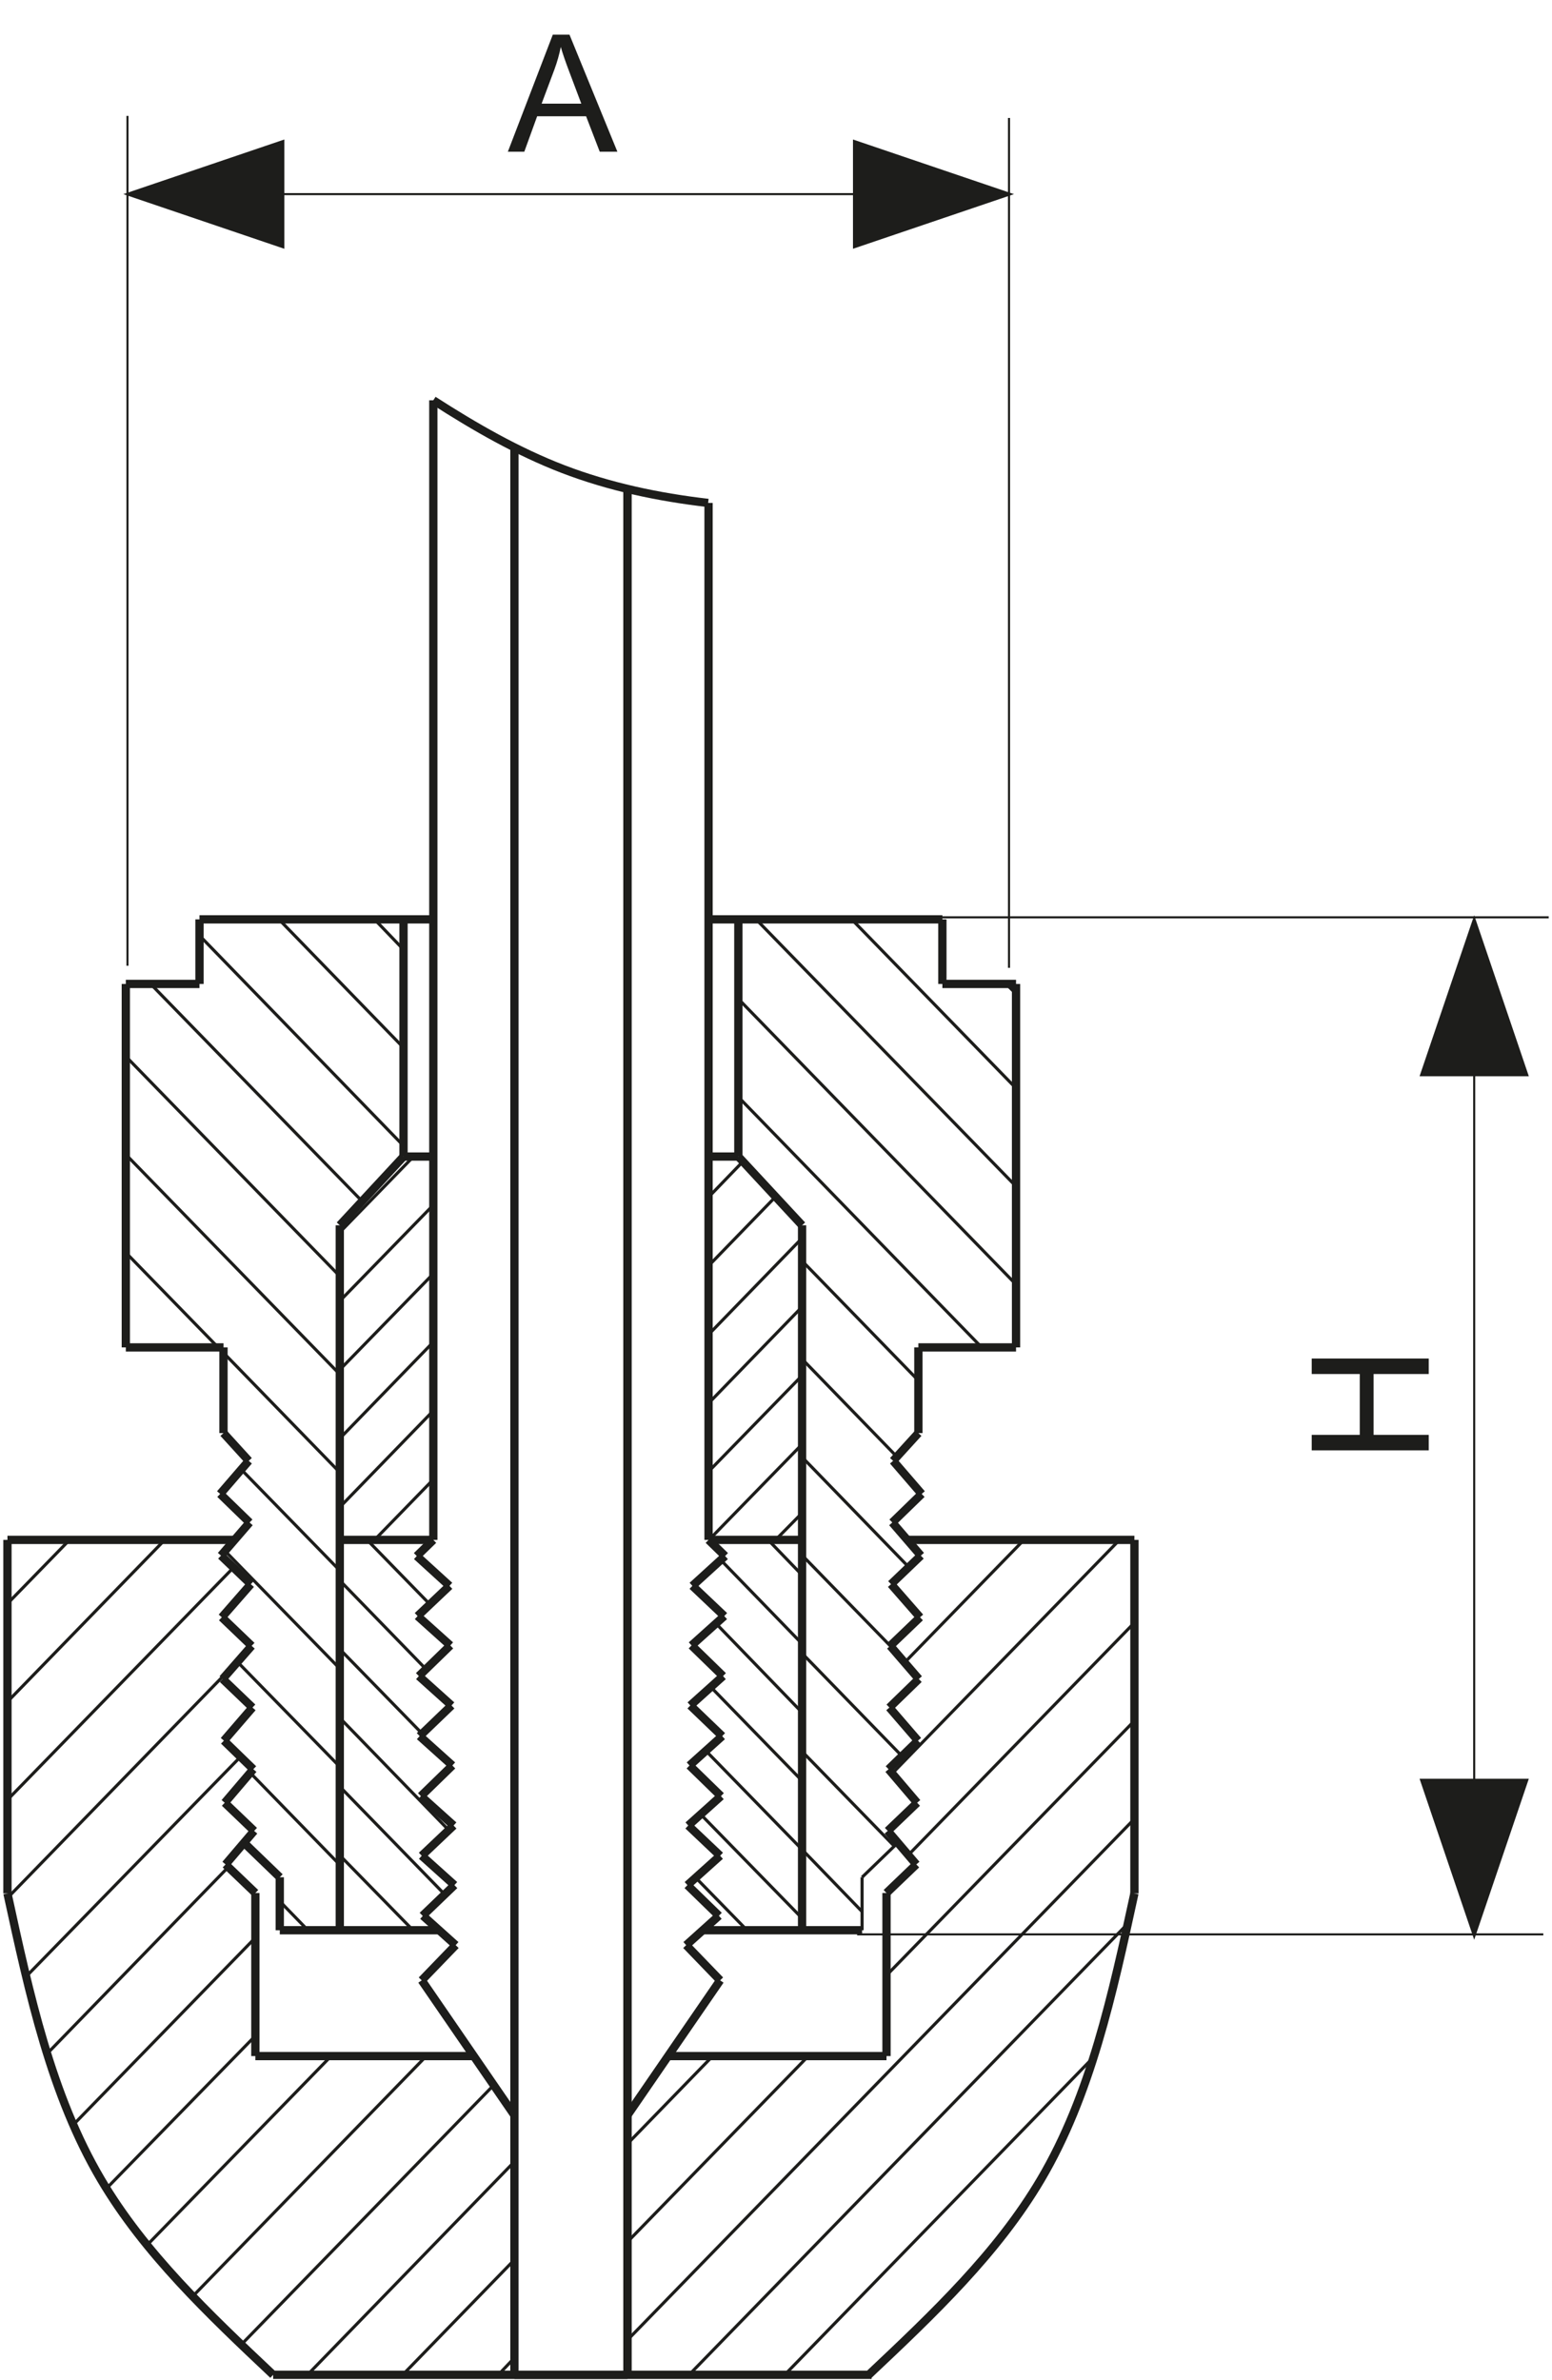 <svg width="375" height="575" viewBox="0 0 375 575" fill="none" xmlns="http://www.w3.org/2000/svg">
<path d="M66.6 46.9C208.2 46.9 208.2 46.9 208.2 46.9" stroke="#1D1D1B" stroke-width="0.5" stroke-miterlimit="22.926"/>
<path fill-rule="evenodd" clip-rule="evenodd" d="M68.7 33.7L29.8 46.9L68.7 60.1V33.7Z" fill="#1D1D1B"/>
<path fill-rule="evenodd" clip-rule="evenodd" d="M206.1 33.7L245 46.9L206.1 60.1V33.7Z" fill="#1D1D1B"/>
<path d="M243.8 233.8V28.5" stroke="#1D1D1B" stroke-width="0.5" stroke-miterlimit="22.926"/>
<path d="M122.709 36.651L133.57 8.372H137.601L149.175 36.651H144.912L141.613 28.086H129.789L126.683 36.651H122.709ZM130.869 25.038H140.456L137.505 17.207C136.604 14.828 135.936 12.873 135.499 11.343C135.138 13.156 134.63 14.956 133.975 16.744L130.869 25.038Z" fill="#1D1D1B"/>
<path d="M30.8 233.3V28" stroke="#1D1D1B" stroke-width="0.5" stroke-miterlimit="22.926"/>
<path d="M218.7 221.6H374.2" stroke="#1D1D1B" stroke-width="0.5" stroke-miterlimit="22.926"/>
<path d="M356.2 257.9C356.2 431.8 356.2 431.8 356.2 431.8" stroke="#1D1D1B" stroke-width="0.5" stroke-miterlimit="22.926"/>
<path fill-rule="evenodd" clip-rule="evenodd" d="M369.4 260L356.2 221.1L343 260H369.4Z" fill="#1D1D1B"/>
<path fill-rule="evenodd" clip-rule="evenodd" d="M369.4 429.7L356.2 468.6L343 429.7H369.4Z" fill="#1D1D1B"/>
<path d="M345.22 350.369H316.942V346.627H328.554V331.928H316.942V328.186H345.22V331.928H331.891V346.627H345.22V350.369Z" fill="#1D1D1B"/>
<path d="M207.1 467.3H372.9" stroke="#1D1D1B" stroke-width="0.5" stroke-miterlimit="22.926"/>
<path d="M97.5 279.4V222.1" stroke="#1D1D1B" stroke-width="2" stroke-miterlimit="22.926" stroke-linejoin="bevel"/>
<path d="M104.7 222.1H48.2" stroke="#1D1D1B" stroke-width="2" stroke-miterlimit="22.926" stroke-linejoin="bevel"/>
<path d="M48.2 222.1V237.7" stroke="#1D1D1B" stroke-width="2" stroke-miterlimit="22.926" stroke-linejoin="bevel"/>
<path d="M48.2 237.7H30.4" stroke="#1D1D1B" stroke-width="2" stroke-miterlimit="22.926" stroke-linejoin="bevel"/>
<path d="M30.4 237.7V325.5" stroke="#1D1D1B" stroke-width="2" stroke-miterlimit="22.926" stroke-linejoin="bevel"/>
<path d="M30.4 325.5H54" stroke="#1D1D1B" stroke-width="2" stroke-miterlimit="22.926" stroke-linejoin="bevel"/>
<path d="M54 325.5V346.2" stroke="#1D1D1B" stroke-width="2" stroke-miterlimit="22.926" stroke-linejoin="bevel"/>
<path d="M54 346.2L60.1 352.9" stroke="#1D1D1B" stroke-width="2" stroke-miterlimit="22.926" stroke-linejoin="bevel"/>
<path d="M60.1 352.9L53.2 360.9" stroke="#1D1D1B" stroke-width="2" stroke-miterlimit="22.926" stroke-linejoin="bevel"/>
<path d="M53.2 360.9L60.3 367.8" stroke="#1D1D1B" stroke-width="2" stroke-miterlimit="22.926" stroke-linejoin="bevel"/>
<path d="M60.3 367.8L53.4 375.8" stroke="#1D1D1B" stroke-width="2" stroke-miterlimit="22.926" stroke-linejoin="bevel"/>
<path d="M53.4 375.8L60.6 382.7" stroke="#1D1D1B" stroke-width="2" stroke-miterlimit="22.926" stroke-linejoin="bevel"/>
<path d="M60.6 382.7L53.6 390.7" stroke="#1D1D1B" stroke-width="2" stroke-miterlimit="22.926" stroke-linejoin="bevel"/>
<path d="M53.6 390.7L60.8 397.6" stroke="#1D1D1B" stroke-width="2" stroke-miterlimit="22.926" stroke-linejoin="bevel"/>
<path d="M60.8 397.6L53.8 405.6" stroke="#1D1D1B" stroke-width="2" stroke-miterlimit="22.926" stroke-linejoin="bevel"/>
<path d="M53.8 405.6L61 412.5" stroke="#1D1D1B" stroke-width="2" stroke-miterlimit="22.926" stroke-linejoin="bevel"/>
<path d="M61 412.5L54.1 420.5" stroke="#1D1D1B" stroke-width="2" stroke-miterlimit="22.926" stroke-linejoin="bevel"/>
<path d="M54.1 420.5L61.2 427.4" stroke="#1D1D1B" stroke-width="2" stroke-miterlimit="22.926" stroke-linejoin="bevel"/>
<path d="M61.2 427.4L54.3 435.5" stroke="#1D1D1B" stroke-width="2" stroke-miterlimit="22.926" stroke-linejoin="bevel"/>
<path d="M54.3 435.5L61.4 442.3" stroke="#1D1D1B" stroke-width="2" stroke-miterlimit="22.926" stroke-linejoin="bevel"/>
<path d="M61.4 442.3L54.5 450.4" stroke="#1D1D1B" stroke-width="2" stroke-miterlimit="22.926" stroke-linejoin="bevel"/>
<path d="M54.5 450.4L61.7 457.3" stroke="#1D1D1B" stroke-width="2" stroke-miterlimit="22.926" stroke-linejoin="bevel"/>
<path d="M61.7 457.3V496.7" stroke="#1D1D1B" stroke-width="2" stroke-miterlimit="22.926" stroke-linejoin="bevel"/>
<path d="M61.7 496.7H114.4" stroke="#1D1D1B" stroke-width="2" stroke-miterlimit="22.926" stroke-linejoin="bevel"/>
<path d="M101.9 478.4L124.3 511" stroke="#1D1D1B" stroke-width="2" stroke-miterlimit="22.926" stroke-linejoin="bevel"/>
<path d="M101.9 478.4L110.1 469.9" stroke="#1D1D1B" stroke-width="2" stroke-miterlimit="22.926" stroke-linejoin="bevel"/>
<path d="M110.1 469.9L102.2 462.8" stroke="#1D1D1B" stroke-width="2" stroke-miterlimit="22.926" stroke-linejoin="bevel"/>
<path d="M102.1 462.8L109.8 455.4" stroke="#1D1D1B" stroke-width="2" stroke-miterlimit="22.926" stroke-linejoin="bevel"/>
<path d="M109.8 455.4L101.9 448.3" stroke="#1D1D1B" stroke-width="2" stroke-miterlimit="22.926" stroke-linejoin="bevel"/>
<path d="M101.9 448.3L109.6 441" stroke="#1D1D1B" stroke-width="2" stroke-miterlimit="22.926" stroke-linejoin="bevel"/>
<path d="M109.6 441L101.7 433.9" stroke="#1D1D1B" stroke-width="2" stroke-miterlimit="22.926" stroke-linejoin="bevel"/>
<path d="M101.7 433.9L109.3 426.5" stroke="#1D1D1B" stroke-width="2" stroke-miterlimit="22.926" stroke-linejoin="bevel"/>
<path d="M109.3 426.5L101.4 419.4" stroke="#1D1D1B" stroke-width="2" stroke-miterlimit="22.926" stroke-linejoin="bevel"/>
<path d="M101.4 419.4L109.1 412" stroke="#1D1D1B" stroke-width="2" stroke-miterlimit="22.926" stroke-linejoin="bevel"/>
<path d="M109.1 412L101.2 404.9" stroke="#1D1D1B" stroke-width="2" stroke-miterlimit="22.926" stroke-linejoin="bevel"/>
<path d="M101.2 404.9L108.8 397.5" stroke="#1D1D1B" stroke-width="2" stroke-miterlimit="22.926" stroke-linejoin="bevel"/>
<path d="M108.8 397.5L100.9 390.4" stroke="#1D1D1B" stroke-width="2" stroke-miterlimit="22.926" stroke-linejoin="bevel"/>
<path d="M100.9 390.4L108.6 383.1" stroke="#1D1D1B" stroke-width="2" stroke-miterlimit="22.926" stroke-linejoin="bevel"/>
<path d="M108.6 383.1L100.7 375.9" stroke="#1D1D1B" stroke-width="2" stroke-miterlimit="22.926" stroke-linejoin="bevel"/>
<path d="M100.7 375.9L104.7 372" stroke="#1D1D1B" stroke-width="2" stroke-miterlimit="22.926" stroke-linejoin="bevel"/>
<path d="M82.1 296V466.3" stroke="#1D1D1B" stroke-width="2" stroke-miterlimit="22.926" stroke-linejoin="bevel"/>
<path d="M67.6 453.5V466.3" stroke="#1D1D1B" stroke-width="2" stroke-miterlimit="22.926" stroke-linejoin="bevel"/>
<path d="M67.6 466.3H106.1" stroke="#1D1D1B" stroke-width="2" stroke-miterlimit="22.926" stroke-linejoin="bevel"/>
<path d="M82.1 296L97.5 279.4" stroke="#1D1D1B" stroke-width="2" stroke-miterlimit="22.926" stroke-linejoin="bevel"/>
<path d="M56.7 372H1.8" stroke="#1D1D1B" stroke-width="2" stroke-miterlimit="22.926" stroke-linejoin="bevel"/>
<path d="M1.8 372V457.4" stroke="#1D1D1B" stroke-width="2" stroke-miterlimit="22.926" stroke-linejoin="bevel"/>
<path d="M66 573.7H210.6" stroke="#1D1D1B" stroke-width="2" stroke-miterlimit="22.926" stroke-linejoin="bevel"/>
<path d="M124.3 573.7V108" stroke="#1D1D1B" stroke-width="2" stroke-miterlimit="22.926" stroke-linejoin="bevel"/>
<path d="M104.7 372V96.7" stroke="#1D1D1B" stroke-width="2" stroke-miterlimit="22.926" stroke-linejoin="bevel"/>
<path d="M97.5 279.4H104.7" stroke="#1D1D1B" stroke-width="2" stroke-miterlimit="22.926" stroke-linejoin="bevel"/>
<path d="M104.7 372H82.1" stroke="#1D1D1B" stroke-width="2" stroke-miterlimit="22.926" stroke-linejoin="bevel"/>
<path d="M1.8 457.4C7.1 481.8 12.4 506.2 24.4 526.5C34.9 544.3 50.4 559 66 573.7" stroke="#1D1D1B" stroke-width="2" stroke-miterlimit="22.926" stroke-linejoin="bevel"/>
<path d="M151.6 573.7V118.1" stroke="#1D1D1B" stroke-width="2" stroke-miterlimit="22.926" stroke-linejoin="bevel"/>
<path d="M59 445.2L67.6 453.5" stroke="#1D1D1B" stroke-width="2" stroke-miterlimit="22.926" stroke-linejoin="bevel"/>
<path d="M124.3 573.7H151.6" stroke="#1D1D1B" stroke-width="2" stroke-miterlimit="22.926" stroke-linejoin="bevel"/>
<path d="M178.4 279.4V222.1" stroke="#1D1D1B" stroke-width="2" stroke-miterlimit="22.926" stroke-linejoin="bevel"/>
<path d="M171.2 222.1H227.7" stroke="#1D1D1B" stroke-width="2" stroke-miterlimit="22.926" stroke-linejoin="bevel"/>
<path d="M227.7 222.1V237.7" stroke="#1D1D1B" stroke-width="2" stroke-miterlimit="22.926" stroke-linejoin="bevel"/>
<path d="M227.7 237.7H245.5" stroke="#1D1D1B" stroke-width="2" stroke-miterlimit="22.926" stroke-linejoin="bevel"/>
<path d="M245.5 237.7V325.5" stroke="#1D1D1B" stroke-width="2" stroke-miterlimit="22.926" stroke-linejoin="bevel"/>
<path d="M245.5 325.5H221.9" stroke="#1D1D1B" stroke-width="2" stroke-miterlimit="22.926" stroke-linejoin="bevel"/>
<path d="M221.9 325.5V346.2" stroke="#1D1D1B" stroke-width="2" stroke-miterlimit="22.926" stroke-linejoin="bevel"/>
<path d="M221.9 346.2L215.8 352.9" stroke="#1D1D1B" stroke-width="2" stroke-miterlimit="22.926" stroke-linejoin="bevel"/>
<path d="M215.8 352.9L222.7 360.9" stroke="#1D1D1B" stroke-width="2" stroke-miterlimit="22.926" stroke-linejoin="bevel"/>
<path d="M222.7 360.9L215.6 367.8" stroke="#1D1D1B" stroke-width="2" stroke-miterlimit="22.926" stroke-linejoin="bevel"/>
<path d="M215.6 367.8L222.5 375.8" stroke="#1D1D1B" stroke-width="2" stroke-miterlimit="22.926" stroke-linejoin="bevel"/>
<path d="M222.5 375.8L215.3 382.7" stroke="#1D1D1B" stroke-width="2" stroke-miterlimit="22.926" stroke-linejoin="bevel"/>
<path d="M215.3 382.7L222.3 390.7" stroke="#1D1D1B" stroke-width="2" stroke-miterlimit="22.926" stroke-linejoin="bevel"/>
<path d="M222.3 390.7L215.1 397.6" stroke="#1D1D1B" stroke-width="2" stroke-miterlimit="22.926" stroke-linejoin="bevel"/>
<path d="M215.1 397.6L222 405.6" stroke="#1D1D1B" stroke-width="2" stroke-miterlimit="22.926" stroke-linejoin="bevel"/>
<path d="M222 405.6L214.9 412.5" stroke="#1D1D1B" stroke-width="2" stroke-miterlimit="22.926" stroke-linejoin="bevel"/>
<path d="M214.9 412.5L221.8 420.5" stroke="#1D1D1B" stroke-width="2" stroke-miterlimit="22.926" stroke-linejoin="bevel"/>
<path d="M221.8 420.5L214.7 427.4" stroke="#1D1D1B" stroke-width="2" stroke-miterlimit="22.926" stroke-linejoin="bevel"/>
<path d="M214.7 427.4L221.6 435.5" stroke="#1D1D1B" stroke-width="2" stroke-miterlimit="22.926" stroke-linejoin="bevel"/>
<path d="M221.6 435.5L214.5 442.3" stroke="#1D1D1B" stroke-width="2" stroke-miterlimit="22.926" stroke-linejoin="bevel"/>
<path d="M214.5 442.3L221.4 450.4" stroke="#1D1D1B" stroke-width="2" stroke-miterlimit="22.926" stroke-linejoin="bevel"/>
<path d="M221.4 450.4L214.2 457.3" stroke="#1D1D1B" stroke-width="2" stroke-miterlimit="22.926" stroke-linejoin="bevel"/>
<path d="M214.2 457.3V496.7" stroke="#1D1D1B" stroke-width="2" stroke-miterlimit="22.926" stroke-linejoin="bevel"/>
<path d="M214.2 496.7H161.5" stroke="#1D1D1B" stroke-width="2" stroke-miterlimit="22.926" stroke-linejoin="bevel"/>
<path d="M174 478.4L151.6 511" stroke="#1D1D1B" stroke-width="2" stroke-miterlimit="22.926" stroke-linejoin="bevel"/>
<path d="M174 478.4L165.8 469.9" stroke="#1D1D1B" stroke-width="2" stroke-miterlimit="22.926" stroke-linejoin="bevel"/>
<path d="M165.8 469.9L173.7 462.8" stroke="#1D1D1B" stroke-width="2" stroke-miterlimit="22.926" stroke-linejoin="bevel"/>
<path d="M173.7 462.8L166.1 455.4" stroke="#1D1D1B" stroke-width="2" stroke-miterlimit="22.926" stroke-linejoin="bevel"/>
<path d="M166.1 455.4L174 448.3" stroke="#1D1D1B" stroke-width="2" stroke-miterlimit="22.926" stroke-linejoin="bevel"/>
<path d="M174 448.3L166.3 441" stroke="#1D1D1B" stroke-width="2" stroke-miterlimit="22.926" stroke-linejoin="bevel"/>
<path d="M166.3 441L174.2 433.9" stroke="#1D1D1B" stroke-width="2" stroke-miterlimit="22.926" stroke-linejoin="bevel"/>
<path d="M174.2 433.9L166.6 426.5" stroke="#1D1D1B" stroke-width="2" stroke-miterlimit="22.926" stroke-linejoin="bevel"/>
<path d="M166.6 426.5L174.5 419.4" stroke="#1D1D1B" stroke-width="2" stroke-miterlimit="22.926" stroke-linejoin="bevel"/>
<path d="M174.5 419.4L166.8 412" stroke="#1D1D1B" stroke-width="2" stroke-miterlimit="22.926" stroke-linejoin="bevel"/>
<path d="M166.8 412L174.7 404.9" stroke="#1D1D1B" stroke-width="2" stroke-miterlimit="22.926" stroke-linejoin="bevel"/>
<path d="M174.7 404.9L167.1 397.5" stroke="#1D1D1B" stroke-width="2" stroke-miterlimit="22.926" stroke-linejoin="bevel"/>
<path d="M167.1 397.5L175 390.4" stroke="#1D1D1B" stroke-width="2" stroke-miterlimit="22.926" stroke-linejoin="bevel"/>
<path d="M175 390.4L167.3 383.1" stroke="#1D1D1B" stroke-width="2" stroke-miterlimit="22.926" stroke-linejoin="bevel"/>
<path d="M167.3 383.1L175.2 375.9" stroke="#1D1D1B" stroke-width="2" stroke-miterlimit="22.926" stroke-linejoin="bevel"/>
<path d="M175.2 375.9L171.2 372" stroke="#1D1D1B" stroke-width="2" stroke-miterlimit="22.926" stroke-linejoin="bevel"/>
<path d="M193.8 296V466.3" stroke="#1D1D1B" stroke-width="2" stroke-miterlimit="22.926" stroke-linejoin="bevel"/>
<path d="M208.3 453.5V466.3" stroke="#1D1D1B" stroke-width="0.75" stroke-miterlimit="22.926" stroke-linejoin="bevel"/>
<path d="M208.3 466.3H169.8" stroke="#1D1D1B" stroke-width="2" stroke-miterlimit="22.926" stroke-linejoin="bevel"/>
<path d="M193.8 296L178.4 279.4" stroke="#1D1D1B" stroke-width="2" stroke-miterlimit="22.926" stroke-linejoin="bevel"/>
<path d="M219.2 372H274.1" stroke="#1D1D1B" stroke-width="2" stroke-miterlimit="22.926" stroke-linejoin="bevel"/>
<path d="M274.1 372V457.4" stroke="#1D1D1B" stroke-width="2" stroke-miterlimit="22.926" stroke-linejoin="bevel"/>
<path d="M151.6 573.7V118.1" stroke="#1D1D1B" stroke-width="2" stroke-miterlimit="22.926" stroke-linejoin="bevel"/>
<path d="M171.2 372V121.5" stroke="#1D1D1B" stroke-width="2" stroke-miterlimit="22.926" stroke-linejoin="bevel"/>
<path d="M178.4 279.4H171.2" stroke="#1D1D1B" stroke-width="2" stroke-miterlimit="22.926" stroke-linejoin="bevel"/>
<path d="M171.2 372H193.8" stroke="#1D1D1B" stroke-width="2" stroke-miterlimit="22.926" stroke-linejoin="bevel"/>
<path d="M274.1 457.4C268.8 481.8 263.5 506.2 251.5 526.5C241 544.3 225.5 559 209.9 573.7" stroke="#1D1D1B" stroke-width="2" stroke-miterlimit="22.926" stroke-linejoin="bevel"/>
<path d="M216.9 445.2L208.3 453.5" stroke="#1D1D1B" stroke-width="0.75" stroke-miterlimit="22.926" stroke-linejoin="bevel"/>
<path d="M104.7 96.7C114.8 103.2 125.1 109.1 136 113.3C147.2 117.6 159 120.1 171.1 121.5" stroke="#1D1D1B" stroke-width="2" stroke-miterlimit="22.926" stroke-linejoin="bevel"/>
<path d="M1.8 387.4L16.8 372" stroke="#1D1D1B" stroke-width="0.75" stroke-miterlimit="22.926" stroke-linejoin="bevel"/>
<path d="M1.8 411.1L39.8 372" stroke="#1D1D1B" stroke-width="0.75" stroke-miterlimit="22.926" stroke-linejoin="bevel"/>
<path d="M1.8 434.8L56.4 378.7" stroke="#1D1D1B" stroke-width="0.75" stroke-miterlimit="22.926" stroke-linejoin="bevel"/>
<path d="M2 458.3L58.6 400.1" stroke="#1D1D1B" stroke-width="0.75" stroke-miterlimit="22.926" stroke-linejoin="bevel"/>
<path d="M6.3 477.5L58.1 424.4" stroke="#1D1D1B" stroke-width="0.75" stroke-miterlimit="22.926" stroke-linejoin="bevel"/>
<path d="M11.4 496.1L55.2 451" stroke="#1D1D1B" stroke-width="0.75" stroke-miterlimit="22.926" stroke-linejoin="bevel"/>
<path d="M17.7 513.3L61.7 468.1" stroke="#1D1D1B" stroke-width="0.75" stroke-miterlimit="22.926" stroke-linejoin="bevel"/>
<path d="M25.7 528.7L61.7 491.8" stroke="#1D1D1B" stroke-width="0.75" stroke-miterlimit="22.926" stroke-linejoin="bevel"/>
<path d="M35.5 542.4L80 496.7" stroke="#1D1D1B" stroke-width="0.75" stroke-miterlimit="22.926" stroke-linejoin="bevel"/>
<path d="M46.6 554.7L103 496.7" stroke="#1D1D1B" stroke-width="0.75" stroke-miterlimit="22.926" stroke-linejoin="bevel"/>
<path d="M58.3 566.4L119.3 503.7" stroke="#1D1D1B" stroke-width="0.75" stroke-miterlimit="22.926" stroke-linejoin="bevel"/>
<path d="M218.6 401.6L247.4 372" stroke="#1D1D1B" stroke-width="0.75" stroke-miterlimit="22.926" stroke-linejoin="bevel"/>
<path d="M74.3 573.7L124.3 522.2" stroke="#1D1D1B" stroke-width="0.75" stroke-miterlimit="22.926" stroke-linejoin="bevel"/>
<path d="M215.6 428.4L270.5 372" stroke="#1D1D1B" stroke-width="0.75" stroke-miterlimit="22.926" stroke-linejoin="bevel"/>
<path d="M97.3 573.7L124.3 545.9" stroke="#1D1D1B" stroke-width="0.75" stroke-miterlimit="22.926" stroke-linejoin="bevel"/>
<path d="M219.5 448.1L274.1 392" stroke="#1D1D1B" stroke-width="0.75" stroke-miterlimit="22.926" stroke-linejoin="bevel"/>
<path d="M151.6 517.9L172.2 496.7" stroke="#1D1D1B" stroke-width="0.75" stroke-miterlimit="22.926" stroke-linejoin="bevel"/>
<path d="M120.4 573.7L124.3 569.6" stroke="#1D1D1B" stroke-width="0.75" stroke-miterlimit="22.926" stroke-linejoin="bevel"/>
<path d="M214.2 477.2L274.1 415.7" stroke="#1D1D1B" stroke-width="0.75" stroke-miterlimit="22.926" stroke-linejoin="bevel"/>
<path d="M151.6 541.6L195.3 496.7" stroke="#1D1D1B" stroke-width="0.75" stroke-miterlimit="22.926" stroke-linejoin="bevel"/>
<path d="M151.6 565.3L274.1 439.4" stroke="#1D1D1B" stroke-width="0.75" stroke-miterlimit="22.926" stroke-linejoin="bevel"/>
<path d="M166.5 573.7L272.5 464.7" stroke="#1D1D1B" stroke-width="0.75" stroke-miterlimit="22.926" stroke-linejoin="bevel"/>
<path d="M189.6 573.7L264.3 496.9" stroke="#1D1D1B" stroke-width="0.75" stroke-miterlimit="22.926" stroke-linejoin="bevel"/>
<path d="M82.1 297.7L99.9 279.4" stroke="#1D1D1B" stroke-width="0.75" stroke-miterlimit="22.926" stroke-linejoin="bevel"/>
<path d="M82.1 314.3L104.7 291.1" stroke="#1D1D1B" stroke-width="0.75" stroke-miterlimit="22.926" stroke-linejoin="bevel"/>
<path d="M82.1 330.9L104.7 307.7" stroke="#1D1D1B" stroke-width="0.75" stroke-miterlimit="22.926" stroke-linejoin="bevel"/>
<path d="M82.1 347.5L104.7 324.2" stroke="#1D1D1B" stroke-width="0.75" stroke-miterlimit="22.926" stroke-linejoin="bevel"/>
<path d="M82.1 364.1L104.7 340.8" stroke="#1D1D1B" stroke-width="0.75" stroke-miterlimit="22.926" stroke-linejoin="bevel"/>
<path d="M90.5 372L104.7 357.4" stroke="#1D1D1B" stroke-width="0.75" stroke-miterlimit="22.926" stroke-linejoin="bevel"/>
<path d="M171.2 289.2L179.5 280.6" stroke="#1D1D1B" stroke-width="0.75" stroke-miterlimit="22.926" stroke-linejoin="bevel"/>
<path d="M171.2 305.8L187.4 289.1" stroke="#1D1D1B" stroke-width="0.75" stroke-miterlimit="22.926" stroke-linejoin="bevel"/>
<path d="M171.2 322.4L193.8 299.1" stroke="#1D1D1B" stroke-width="0.75" stroke-miterlimit="22.926" stroke-linejoin="bevel"/>
<path d="M171.2 339L193.8 315.7" stroke="#1D1D1B" stroke-width="0.75" stroke-miterlimit="22.926" stroke-linejoin="bevel"/>
<path d="M171.2 355.5L193.8 332.3" stroke="#1D1D1B" stroke-width="0.75" stroke-miterlimit="22.926" stroke-linejoin="bevel"/>
<path d="M171.3 372L193.8 348.9" stroke="#1D1D1B" stroke-width="0.75" stroke-miterlimit="22.926" stroke-linejoin="bevel"/>
<path d="M187.4 372L193.8 365.5" stroke="#1D1D1B" stroke-width="0.75" stroke-miterlimit="22.926" stroke-linejoin="bevel"/>
<path d="M83.6 466.3L82.1 464.8" stroke="#1D1D1B" stroke-width="0.75" stroke-miterlimit="22.926" stroke-linejoin="bevel"/>
<path d="M99.8 466.3L82.1 448.2" stroke="#1D1D1B" stroke-width="0.75" stroke-miterlimit="22.926" stroke-linejoin="bevel"/>
<path d="M107.5 457.7L82.1 431.6" stroke="#1D1D1B" stroke-width="0.75" stroke-miterlimit="22.926" stroke-linejoin="bevel"/>
<path d="M108.4 442.1L82.1 415" stroke="#1D1D1B" stroke-width="0.75" stroke-miterlimit="22.926" stroke-linejoin="bevel"/>
<path d="M102 418.8L82.1 398.4" stroke="#1D1D1B" stroke-width="0.75" stroke-miterlimit="22.926" stroke-linejoin="bevel"/>
<path d="M102.9 403.2L82.1 381.8" stroke="#1D1D1B" stroke-width="0.75" stroke-miterlimit="22.926" stroke-linejoin="bevel"/>
<path d="M180.5 466.3L168.1 453.6" stroke="#1D1D1B" stroke-width="0.75" stroke-miterlimit="22.926" stroke-linejoin="bevel"/>
<path d="M103.9 387.6L88.7 372" stroke="#1D1D1B" stroke-width="0.75" stroke-miterlimit="22.926" stroke-linejoin="bevel"/>
<path d="M193.8 463.4L169.3 438.3" stroke="#1D1D1B" stroke-width="0.75" stroke-miterlimit="22.926" stroke-linejoin="bevel"/>
<path d="M193.8 446.8L170.5 422.9" stroke="#1D1D1B" stroke-width="0.75" stroke-miterlimit="22.926" stroke-linejoin="bevel"/>
<path d="M193.8 430.2L171.8 407.6" stroke="#1D1D1B" stroke-width="0.75" stroke-miterlimit="22.926" stroke-linejoin="bevel"/>
<path d="M193.8 413.7L173 392.2" stroke="#1D1D1B" stroke-width="0.75" stroke-miterlimit="22.926" stroke-linejoin="bevel"/>
<path d="M193.8 397.1L174.2 376.9" stroke="#1D1D1B" stroke-width="0.75" stroke-miterlimit="22.926" stroke-linejoin="bevel"/>
<path d="M193.8 380.5L185.6 372" stroke="#1D1D1B" stroke-width="0.75" stroke-miterlimit="22.926" stroke-linejoin="bevel"/>
<path d="M74.4 466.3L67.6 459.3" stroke="#1D1D1B" stroke-width="0.75" stroke-miterlimit="22.926" stroke-linejoin="bevel"/>
<path d="M82.1 450.5L60.5 428.3" stroke="#1D1D1B" stroke-width="0.75" stroke-miterlimit="22.926" stroke-linejoin="bevel"/>
<path d="M82.1 426.8L57.4 401.5" stroke="#1D1D1B" stroke-width="0.75" stroke-miterlimit="22.926" stroke-linejoin="bevel"/>
<path d="M82.1 403.1L54.4 374.7" stroke="#1D1D1B" stroke-width="0.75" stroke-miterlimit="22.926" stroke-linejoin="bevel"/>
<path d="M82.1 379.4L58.3 355" stroke="#1D1D1B" stroke-width="0.75" stroke-miterlimit="22.926" stroke-linejoin="bevel"/>
<path d="M82.1 355.7L54 326.8" stroke="#1D1D1B" stroke-width="0.75" stroke-miterlimit="22.926" stroke-linejoin="bevel"/>
<path d="M52.7 325.5L30.4 302.6" stroke="#1D1D1B" stroke-width="0.75" stroke-miterlimit="22.926" stroke-linejoin="bevel"/>
<path d="M208.3 461.8L193.8 446.8" stroke="#1D1D1B" stroke-width="0.75" stroke-miterlimit="22.926" stroke-linejoin="bevel"/>
<path d="M82.1 332L30.4 278.9" stroke="#1D1D1B" stroke-width="0.75" stroke-miterlimit="22.926" stroke-linejoin="bevel"/>
<path d="M216.1 446L193.8 423.1" stroke="#1D1D1B" stroke-width="0.75" stroke-miterlimit="22.926" stroke-linejoin="bevel"/>
<path d="M82.1 308.3L30.4 255.2" stroke="#1D1D1B" stroke-width="0.75" stroke-miterlimit="22.926" stroke-linejoin="bevel"/>
<path d="M218 424.3L193.8 399.4" stroke="#1D1D1B" stroke-width="0.75" stroke-miterlimit="22.926" stroke-linejoin="bevel"/>
<path d="M87.5 290.2L36.4 237.7" stroke="#1D1D1B" stroke-width="0.75" stroke-miterlimit="22.926" stroke-linejoin="bevel"/>
<path d="M215.4 397.9L193.8 375.7" stroke="#1D1D1B" stroke-width="0.75" stroke-miterlimit="22.926" stroke-linejoin="bevel"/>
<path d="M97.5 276.8L48.2 226" stroke="#1D1D1B" stroke-width="0.75" stroke-miterlimit="22.926" stroke-linejoin="bevel"/>
<path d="M219.6 378.6L193.8 352" stroke="#1D1D1B" stroke-width="0.75" stroke-miterlimit="22.926" stroke-linejoin="bevel"/>
<path d="M97.5 253.1L67.4 222.1" stroke="#1D1D1B" stroke-width="0.75" stroke-miterlimit="22.926" stroke-linejoin="bevel"/>
<path d="M216.7 351.9L193.8 328.3" stroke="#1D1D1B" stroke-width="0.75" stroke-miterlimit="22.926" stroke-linejoin="bevel"/>
<path d="M97.5 229.4L90.5 222.1" stroke="#1D1D1B" stroke-width="0.75" stroke-miterlimit="22.926" stroke-linejoin="bevel"/>
<path d="M221.9 333.5L193.8 304.6" stroke="#1D1D1B" stroke-width="0.75" stroke-miterlimit="22.926" stroke-linejoin="bevel"/>
<path d="M237.2 325.5L178.4 265" stroke="#1D1D1B" stroke-width="0.75" stroke-miterlimit="22.926" stroke-linejoin="bevel"/>
<path d="M245.5 310.3L178.4 241.3" stroke="#1D1D1B" stroke-width="0.75" stroke-miterlimit="22.926" stroke-linejoin="bevel"/>
<path d="M245.5 286.6L182.7 222.1" stroke="#1D1D1B" stroke-width="0.75" stroke-miterlimit="22.926" stroke-linejoin="bevel"/>
<path d="M245.5 262.9L205.8 222.1" stroke="#1D1D1B" stroke-width="0.75" stroke-miterlimit="22.926" stroke-linejoin="bevel"/>
<path d="M245.5 239.2L244 237.7" stroke="#1D1D1B" stroke-width="2" stroke-miterlimit="22.926" stroke-linejoin="bevel"/>
</svg>
